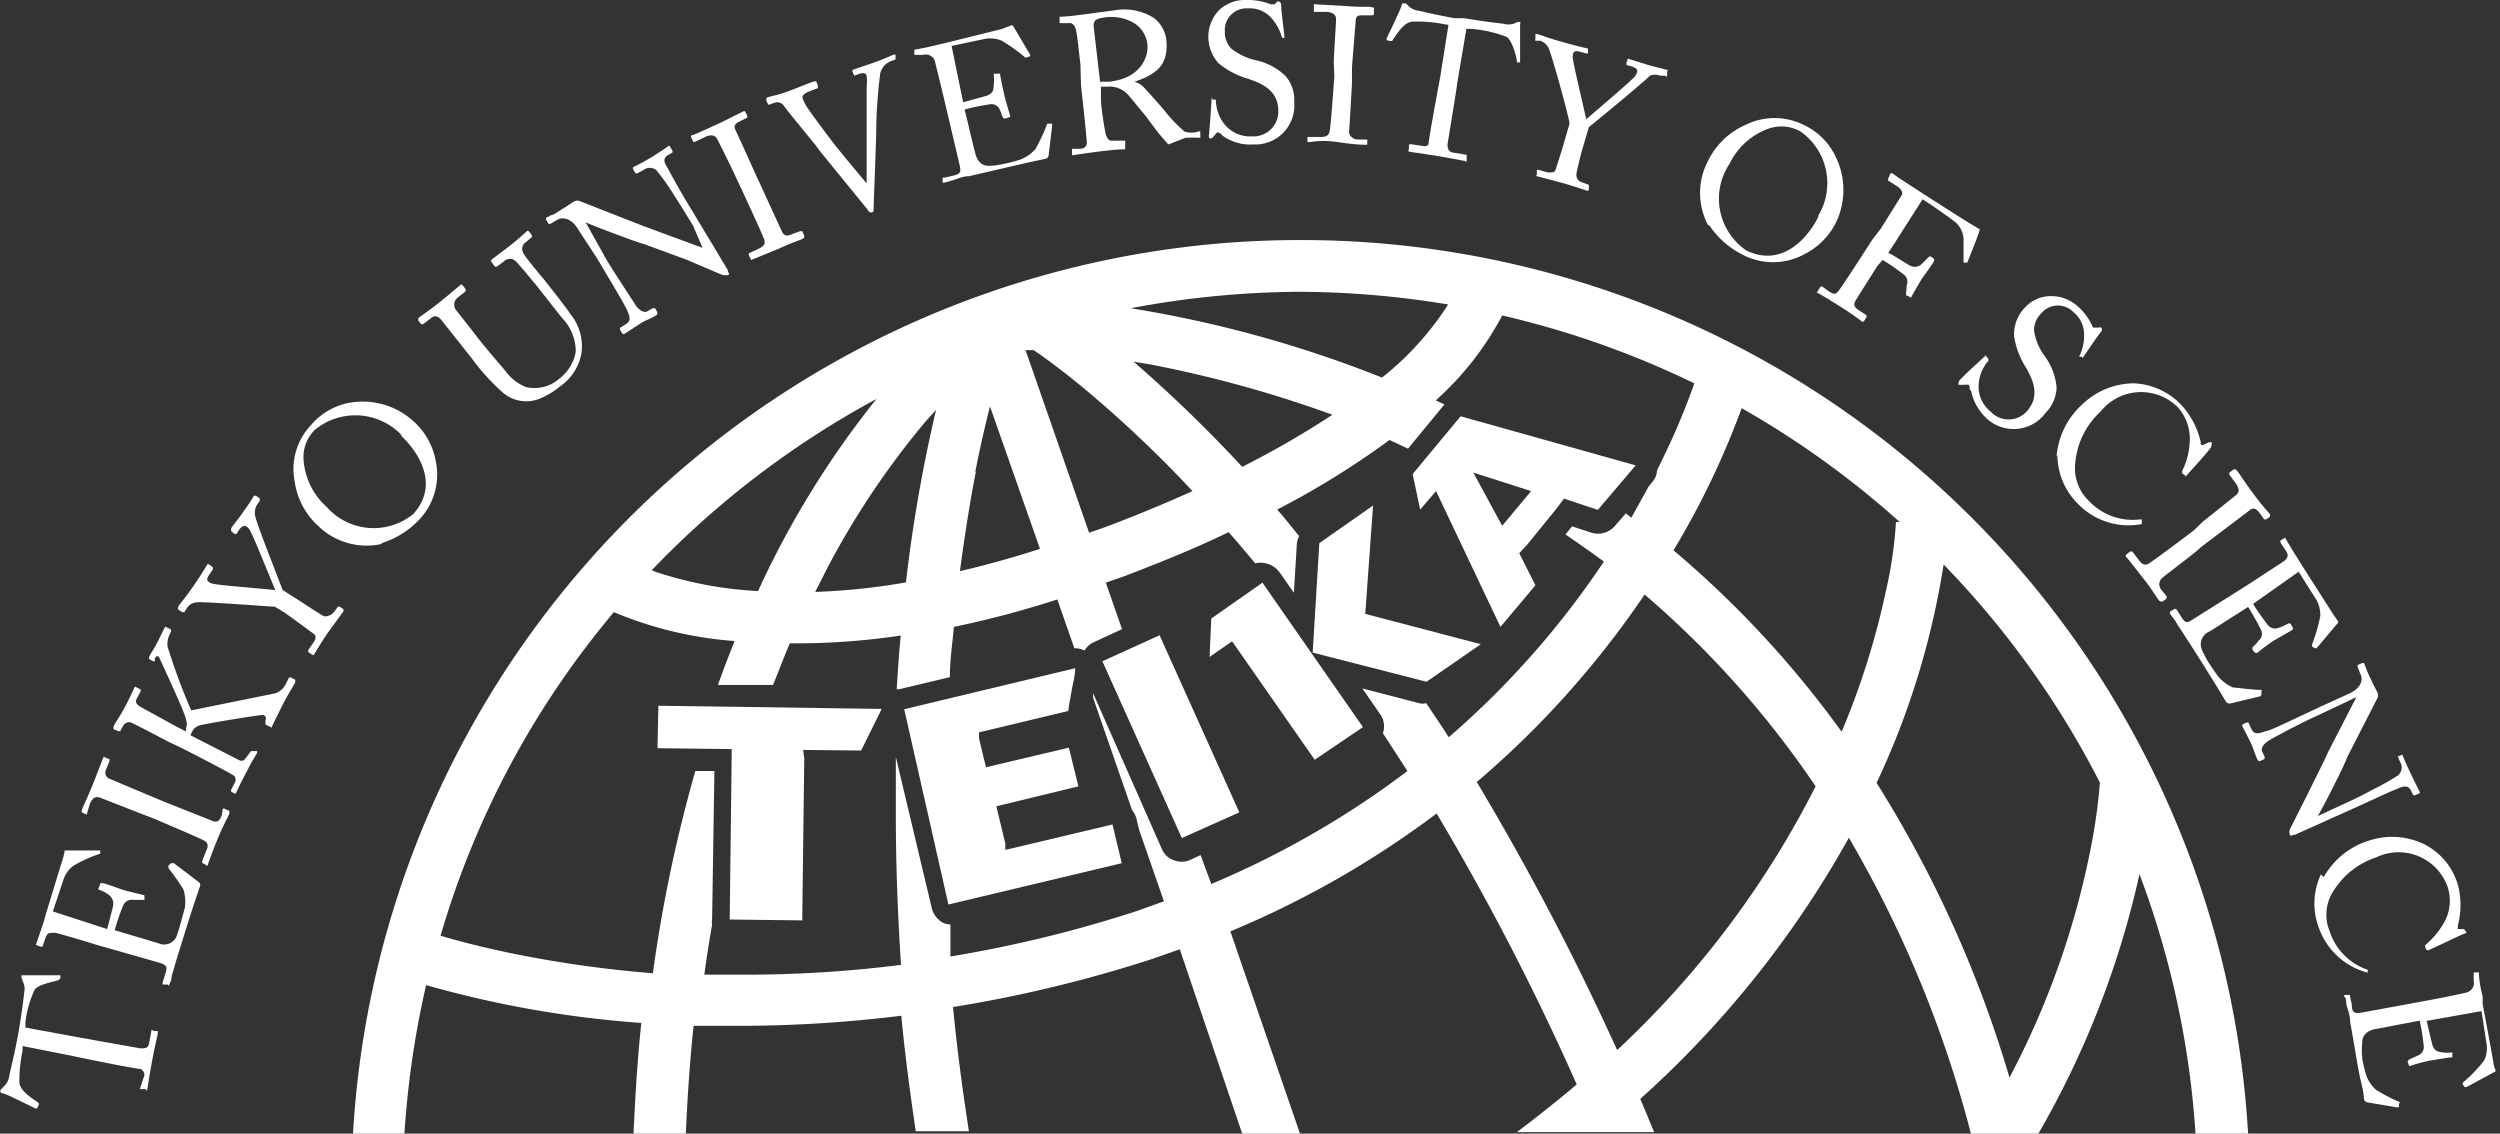 <svg xmlns="http://www.w3.org/2000/svg" viewBox="0 0 86.54 39.24"><rect x="0" y="0" width="86.54" height="39.24" fill="#333333" stroke="none"/><defs><style>.cls-1{fill:#fff;}</style></defs><title>アセット 1</title><g id="レイヤー_2" data-name="レイヤー 2"><g id="レイヤー_2-2" data-name="レイヤー 2"><path class="cls-1" d="M.78,36.21l0,.17a5,5,0,0,0-.11,1.07c0,.31.47.59.67.73,0,0,0,0,0,.07l-.06.12s0,0-.05,0c-.24-.11-1-.5-1.12-.52s-.1-.07-.1-.09a.09.09,0,0,1,.05-.07l.07-.08a.59.59,0,0,0,.19-.36c.07-.35.15-.62.27-1.25l.06-.32c.12-.73.15-1,.19-1.34A.54.54,0,0,0,.8,34l-.05-.15a.1.1,0,0,1,0-.09s0,0,.11,0l1.23,0s0,0,0,0v.11s0,0-.06.05-.68.13-.83.34a3.61,3.61,0,0,0-.32,1.13l0,.18,1.9.35,2.08.37c.17,0,.27,0,.3-.18l.08-.42c0-.06,0-.06.08,0l.14,0s0,0,0,.08-.07.28-.19.93-.15.92-.17,1,0,.06-.07,0l-.13,0s-.06,0-.06,0L5,37.22A.23.23,0,0,0,4.85,37c-.19,0-2.23-.42-2.35-.45Z"/><path class="cls-1" d="M3.71,32.16s.2-.75.21-.83,0-.26-.19-.38a1,1,0,0,0-.31-.15.05.05,0,0,1,0-.07l.06-.16s0,0,.07,0,.63.21.73.24.55.14.68.17A.05.05,0,0,1,5,31l0,.15s0,0-.08,0l-.32,0a.32.32,0,0,0-.34.2,7.83,7.83,0,0,0-.29.85l.4.12,1.11.33a.47.47,0,0,0,.62-.21A3.53,3.53,0,0,0,6.24,32l.16-.58a1.44,1.44,0,0,0-.05-.63,7.93,7.93,0,0,0-.52-.74s0-.05,0-.09l.09-.08s0,0,.1,0l.84.64a.13.13,0,0,1,.06.17s-.06.17-.19.56-.32,1-.63,2l-.16.55c0,.14-.06.22-.08.28s0,.05-.06,0l-.17,0s0,0,0-.07l.08-.26c.1-.3.06-.34-.18-.42L3.32,32.7c-.54-.17-1.36-.41-1.42-.41-.22,0-.28,0-.35.25l-.08.23s0,0-.06,0l-.17-.06s0,0,0,0,.13-.37.27-.79l.08-.29c.2-.64.39-1.28.59-1.92a2,2,0,0,0,.06-.27s0,0,0,0H3.41s0,0,.06,0l0,.11s0,0,0,0a4.7,4.7,0,0,0-.93.42,1,1,0,0,0-.33.44l-.38,1.14Z"/><path class="cls-1" d="M4.84,28.15l-1.38-.54c-.16-.05-.25,0-.35.22L3,28.2s0,.05,0,0l-.17-.08s0,0,0-.06.18-.39.42-1,.29-.76.33-.84,0,0,.06,0l.15.06s0,0,0,.07l-.12.29c-.06.13,0,.24.08.3l1.52.64.48.2,1.59.63c.19.08.26,0,.34-.2L7.71,28a.05.05,0,0,1,.07,0l.16.07s0,0,0,.07-.16.31-.39.86-.33.87-.36.94,0,.05-.06,0L7,29.87s0,0,0-.07l.14-.35c.06-.13.09-.26-.07-.35s-1.43-.63-1.76-.77Z"/><path class="cls-1" d="M5.84,25.68C5.73,25.63,4.56,25,4.5,25s-.15,0-.23.11l-.11.2s0,0-.07,0l-.16-.07a0,0,0,0,1,0-.07c0-.08.15-.24.39-.69s.3-.62.34-.69,0,0,.06,0l.15.08a0,0,0,0,1,0,.06l-.14.26c-.06.12,0,.18.1.26l1.31.72.3.15,0-.11a.4.4,0,0,0,0-.29c0-.18-.86-2-.91-2.12s-.13-.11-.17,0l0,.09s0,0-.06,0l-.14-.08s0,0,0-.05.18-.31.32-.59.19-.39.23-.46,0,0,.05,0l.16.08s0,0,0,.07l-.06.13a.75.75,0,0,0-.06.39,20.65,20.65,0,0,0,.82,2.21L9.53,24a.62.62,0,0,0,.37-.34l.11-.21s0,0,.06,0l.15.08s0,0,0,.07-.17.28-.4.73-.37.74-.41.83,0,0-.06,0l-.16-.08s0,0,0-.06l0-.09a.12.12,0,0,0-.1-.18c-.15,0-2.11.32-2.21.37a.4.4,0,0,0-.23.21l-.06.12.43.22,1.27.65a.16.16,0,0,0,.21-.07L8.69,26a0,0,0,0,1,.06,0L8.9,26s0,0,0,.07a7.11,7.11,0,0,0-.37.66c-.26.48-.33.68-.37.73s0,0-.06,0L8,27.4a0,0,0,0,1,0-.06l.13-.25c.06-.11,0-.17,0-.21s-1.12-.62-1.87-1Z"/><path class="cls-1" d="M10.53,20.9c.22.15.59.38.66.42s.26,0,.36-.12L11.7,21s.05,0,.06,0l.13.09s0,0,0,.07l-.54.74c-.34.51-.44.7-.48.76s0,0-.07,0l-.13-.09s0,0,0-.07l.19-.27c.1-.15.07-.23,0-.29l-1-.73L9.51,21c-.19,0-2.4-.18-2.71-.15a.44.44,0,0,0-.33.2l-.09.14s0,0-.08,0l-.14-.1s0,0,0-.06.23-.3.47-.65c.4-.57.51-.79.55-.84s0,0,.06,0l.13.1s0,0,0,.07l-.13.19c-.11.16-.08.22.07.29s1.79.18,2.22.24c-.18-.43-.81-2-.9-2.11s-.18-.19-.34,0l-.1.16s-.05,0-.08,0L8,18.38s0,0,0-.07.21-.27.46-.65a4.61,4.61,0,0,0,.33-.5s.05,0,.07,0l.13.09s0,.05,0,.09l-.09.13a.5.5,0,0,0-.07.36c0,.18.8,2.17.95,2.59Z"/><path class="cls-1" d="M13.21,18.83a2.4,2.4,0,0,1-2.17-.6,2.57,2.57,0,0,1-.84-1.57,2.21,2.21,0,0,1,.57-1.95,2.29,2.29,0,0,1,1.4-.78,2.61,2.61,0,0,1,2.14.65,2.41,2.41,0,0,1,.77,1.36A2.27,2.27,0,0,1,14.5,18a3,3,0,0,1-1.29.8m.7-3.73a2.21,2.21,0,0,0-3-.2,1.31,1.31,0,0,0-.4,1.07,2.42,2.42,0,0,0,.8,1.61,2.17,2.17,0,0,0,3,.24c1-1.12,0-2.32-.44-2.72"/><path class="cls-1" d="M18.63,13.82a1.24,1.24,0,0,1-1.2-.21,7.42,7.42,0,0,1-1.11-1.22l-1-1.26c-.15-.19-.25-.24-.41-.11l-.26.2s0,0-.07,0l-.1-.12s0-.05,0-.08.33-.23.74-.56.65-.54.71-.59.06,0,.08,0l.11.14s0,0,0,.07l-.26.21a.31.31,0,0,0-.09.42l.55.7.27.35c.22.28.78.93.92,1.1a1.62,1.62,0,0,0,.7.54,1.31,1.31,0,0,0,1.15-.29,1.5,1.5,0,0,0,.57-.93A1.67,1.67,0,0,0,19.45,11l-.89-1.13c-.33-.4-.58-.7-.7-.82a.29.29,0,0,0-.42,0l-.24.18s-.05,0-.07,0L17,9.05S17,9,17,9l.66-.5c.37-.3.53-.45.57-.49s.08,0,.08,0l.1.13s0,.05,0,.07l-.22.18a.28.28,0,0,0-.06.39c0,.06.63.81.69.88s.79,1,.94,1.23a1.75,1.75,0,0,1,.36,1.38,1.78,1.78,0,0,1-.74,1.11,2.7,2.7,0,0,1-.8.46"/><path class="cls-1" d="M20,7.92c-.2-.34-.5-.43-.71-.31l-.24.14s-.05,0-.06,0l-.09-.15a0,0,0,0,1,0-.06,1,1,0,0,0,.17-.09c.09,0,.22-.11.42-.23s.31-.21.39-.25a.23.23,0,0,1,.21,0l2.17.85,2.06.76h0L24,7.83c-.31-.52-.49-.8-.67-1.08a8,8,0,0,0-.61-.86.36.36,0,0,0-.45,0L22.06,6S22,6,22,6l-.09-.15a0,0,0,0,1,0-.06,7,7,0,0,0,.66-.36c.34-.21.48-.31.55-.36s.06,0,.07,0l.09.15a0,0,0,0,1,0,.06l-.16.09c-.16.1-.16.23,0,.46.21.4.55,1,.77,1.35l1.31,2.18c0,.09.08.14,0,.16s-.16,0-.19,0L23.79,9l-1.52-.56c-.09,0-2-.72-2-.75l0,0L21,9c.33.54.94,1.46,1,1.56s.26.31.42.21l.17-.1c.05,0,.06,0,.09,0l.07.13s0,0,0,.07-.42.22-.57.32l-.57.37s0,0-.06,0l-.09-.15s0,0,0-.06l.19-.12c.17-.1.19-.2.05-.51-.05-.12-.44-.79-1.06-1.82Z"/><path class="cls-1" d="M25.47,6.13c-.06-.15-.6-1.24-.65-1.33s-.17-.17-.41-.06l-.35.17s0,0-.06,0l-.08-.16a0,0,0,0,1,0-.06c.07,0,.4-.16,1-.43l.82-.41s.05,0,.05,0l.08.16a0,0,0,0,1,0,.06l-.28.14c-.13.06-.2.15-.14.27s.65,1.42.68,1.5l.22.47L27.06,8c.09.19.2.18.39.09L27.71,8s0,0,.06,0l.07.16s0,0,0,.06-.33.13-.86.38L26,9S26,9,26,9l-.08-.17s0,0,0-.06l.34-.16c.12-.06.25-.13.2-.3s-.64-1.43-.79-1.76Z"/><path class="cls-1" d="M26.53,3.48s0,0,0-.07.28-.07.78-.26.81-.32.87-.33.07,0,.08,0l.05.15s0,.06,0,.08L28,3.17c-.18.07-.25.16-.21.26l.1.21c.13.21.64.89.88,1.21S29.71,6,30,6.35h0c0-.35,0-1.85,0-2s0-1,0-1.33a1.65,1.65,0,0,0,0-.39c0-.08-.1-.13-.26-.07l-.17.06s0,0,0,0l-.06-.14s0-.06,0-.06l.76-.26c.46-.17.61-.25.67-.27a0,0,0,0,1,.06,0L31,2s0,0,0,.06l-.17.06a.61.61,0,0,0-.36.42,17.09,17.09,0,0,0-.14,2.06c0,.23-.09,2.56-.09,2.63s0,.11-.06.12-.1,0-.16-.11l-1.63-2-.14-.19c-.32-.4-1-1.22-1.11-1.38a.28.28,0,0,0-.34-.11l-.16.06s0,0-.05,0Z"/><path class="cls-1" d="M33.34,3.54l.83-.23c.19-.09.22-.15.23-.36a1.39,1.39,0,0,0,0-.34s0,0,0-.06l.16,0a0,0,0,0,1,.06,0c0,.12.13.66.15.76s.15.54.19.67,0,0,0,.07l-.14.05s0,0-.06,0-.11-.23-.15-.3a.31.31,0,0,0-.34-.19,7.59,7.59,0,0,0-.88.18l.1.4c.08.36.24,1,.27,1.12.09.34.28.44.5.43a2.49,2.49,0,0,0,.5-.07,4.84,4.84,0,0,0,.57-.15,1.29,1.29,0,0,0,.52-.37,7,7,0,0,0,.38-.81s0-.07.07-.06l.12,0s0,0,0,.09l-.12,1a.14.14,0,0,1-.12.13l-.57.12-2.07.48c-.24,0-.43.11-.56.14l-.28.08s-.07,0-.07,0l0-.17s0,0,.06,0l.27-.06c.3-.07.31-.13.26-.37l-.52-2.21c-.13-.55-.33-1.37-.35-1.43s-.15-.24-.4-.18l-.24,0s-.05,0-.06,0l0-.18s0,0,0,0,.38-.06.81-.17l.3-.07L34.69,1,35,.88s0,0,.06,0l.59,1a.06.06,0,0,1,0,.07L35.5,2s0,0,0,0a5.81,5.81,0,0,0-.84-.6,1.09,1.09,0,0,0-.54-.06l-1.18.25Z"/><path class="cls-1" d="M37.4,2.23c-.06-.5-.1-.93-.14-1.13S37.14.78,37,.8l-.27,0s-.05,0-.05,0l0-.17s0-.05,0-.05.27,0,.83-.08L38.63.35a1.91,1.91,0,0,1,1.31.27,1.13,1.13,0,0,1,.43.73c.09.84-.26,1.2-1.1,1.48v0a.71.71,0,0,1,.34.21c.09.09.65.72.71.8a4.93,4.93,0,0,0,.68.71.74.74,0,0,0,.49,0s.06,0,.06,0l0,.15s0,.06,0,.07a4.93,4.93,0,0,0-.52,0L40.45,5c-.07-.06-.25-.28-.32-.36s-.5-.67-.54-.71-.41-.5-.49-.59A.88.88,0,0,0,38.32,3l-.21,0,0,.37c0,.4.14,1.15.16,1.25s.1.26.2.25l.42,0s.06,0,.06,0V5.1c0,.06,0,.07-.06.07s-.25,0-.88.08-.77.11-.85.12-.05,0-.05,0l0-.16s0,0,0-.06l.27,0c.15,0,.26-.08.24-.26-.06-.67-.13-1.3-.2-1.94Zm.68.6h.3c1.23-.13,1.37-1,1.34-1.28a1,1,0,0,0-.43-.73A1.56,1.56,0,0,0,38.14.62a.58.58,0,0,0-.22.08.29.29,0,0,0-.06.23Z"/><path class="cls-1" d="M42.3,4.67a.28.28,0,0,0-.16-.09s-.06.06-.11.12-.07.09-.12.09-.07,0-.06-.11.08-1,.09-1.23,0,0,.05,0h.1a0,0,0,0,1,0,0,1.37,1.37,0,0,0,.25.79,1.14,1.14,0,0,0,1,.48.86.86,0,0,0,.91-.87c0-.7-.52-.95-1.07-1.13a2.88,2.88,0,0,1-1-.53,1.38,1.38,0,0,1-.35-1,1.34,1.34,0,0,1,.4-.87A1.35,1.35,0,0,1,43.19,0a2.13,2.13,0,0,1,.8.15c.06,0,.1,0,.13,0l.09-.09a.11.11,0,0,1,.09,0s.05.05.05.12c0,.23.1.92.11,1.07s0,.05,0,.06l-.08,0s0,0,0,0a1.69,1.69,0,0,0-.43-.75,1,1,0,0,0-.75-.27.75.75,0,0,0-.8.8.8.8,0,0,0,.22.59,2.2,2.2,0,0,0,.78.39,2.16,2.16,0,0,1,1.09.55,1.25,1.25,0,0,1,.31.91A1.35,1.35,0,0,1,43.38,5a1.62,1.62,0,0,1-1.08-.32"/><path class="cls-1" d="M46.17,2.14c0-.16.08-1.37.08-1.48s-.07-.23-.32-.25l-.4,0a0,0,0,0,1-.05,0V.15a.06.06,0,0,1,.06,0L46.6.21c.6.05.82,0,.91.05a0,0,0,0,1,.05,0V.48s0,.05-.06.05l-.32,0c-.13,0-.24,0-.25.17s-.13,1.56-.13,1.65l0,.51c0,.07-.09,1.63-.1,1.71s.09.25.3.26l.28,0a0,0,0,0,1,.05,0v.18s0,0-.07,0-.35,0-.94-.09-.93,0-1,0-.06,0-.06,0l0-.18s0,0,.06,0l.37,0c.14,0,.28,0,.33-.17s.14-1.56.17-1.92Z"/><path class="cls-1" d="M50.14.86,50,.84A4.5,4.5,0,0,0,48.91.75c-.32,0-.59.48-.72.67,0,0,0,0-.07,0L48,1.39s0,0,0-.06c.11-.23.48-1,.51-1.12s.06-.1.09-.09a.09.09,0,0,1,.07,0l.08.08a.58.58,0,0,0,.35.17c.36.08.63.15,1.26.26l.32,0c.73.12,1,.15,1.35.19a.66.66,0,0,0,.37,0l.13-.06s.06,0,.09,0,0,0,0,.12,0,.93,0,1.23c0,0,0,.05,0,.05h-.11s0,0,0-.05-.14-.68-.35-.83A4.37,4.37,0,0,0,50.94,1l-.18,0-.32,1.9c0,.1-.32,2-.33,2.08s0,.27.18.3l.42.07c.06,0,.06,0,.06.08l0,.14s0,.06-.07,0l-.93-.17-1-.15a.06.06,0,0,1,0-.08l0-.12s0-.07.06-.06l.46.07A.19.19,0,0,0,49.45,5c0-.19.39-2.24.41-2.37Z"/><path class="cls-1" d="M54.75,5.25c-.07.26-.17.69-.18.76s0,.26.22.31L55,6.4c.05,0,0,0,0,0l0,.15s0,.06-.06.05-.33-.12-.87-.27-.8-.21-.87-.23,0,0,0-.07l0-.15a0,0,0,0,1,.06,0l.32.09c.17,0,.24,0,.27-.1s.2-.6.37-1.21l.11-.37c0-.19-.6-2.34-.72-2.62a.52.52,0,0,0-.29-.26l-.17,0a.06.06,0,0,1,0-.06l0-.17s0,0,.06,0,.35.13.76.24c.66.19.91.24,1,.26s0,0,0,0l0,.17s0,0-.06,0l-.22-.06c-.19-.05-.24,0-.25.16s.38,1.75.47,2.18c.35-.31,1.65-1.4,1.71-1.52s.13-.23-.14-.31l-.18-.05s0,0,0-.07l.05-.15s0,0,0,0l.77.24.59.15s.05,0,0,.05l0,.15s0,.06-.08,0l-.16,0a.49.49,0,0,0-.36,0C57,2.76,55.35,4.12,55,4.4Z"/><path class="cls-1" d="M59.13,7.8a2.38,2.38,0,0,1,0-2.24,2.61,2.61,0,0,1,1.3-1.24,2.26,2.26,0,0,1,2,0,2.3,2.3,0,0,1,1.13,1.14,2.6,2.6,0,0,1,0,2.23,2.45,2.45,0,0,1-1.1,1.11,2.27,2.27,0,0,1-2.17,0,3,3,0,0,1-1.12-1m3.77-.33a2.19,2.19,0,0,0-.6-2.91,1.34,1.34,0,0,0-1.14-.1,2.4,2.4,0,0,0-1.33,1.21,2.17,2.17,0,0,0,.58,3c1.34.65,2.23-.62,2.49-1.16"/><path class="cls-1" d="M65.11,7.91l.71-1.14c.07-.1,0-.21-.13-.31l-.33-.21s0,0,0-.06L65.44,6s0,0,.07,0l.22.16.6.39c.09.06,2.09,1.35,2.2,1.38,0,.11-.37,1-.43,1.16s0,0,0,0l-.13,0s0,0,0-.07,0-.43,0-.76a.85.85,0,0,0-.23-.52c-.13-.13-1-.73-1.19-.84l-1,1.57-.19.29c.08,0,.69.41.77.44a.34.34,0,0,0,.41-.08l.24-.24s0,0,.06,0l.11.08s0,0,0,.06-.38.56-.43.64-.29.49-.35.61,0,0-.07,0l-.12-.05s0,0,0-.06S66,10,66,9.88a.31.31,0,0,0-.09-.37A7.6,7.6,0,0,0,65.17,9L65,9.19c-.11.17-.72,1.13-.77,1.22s-.09.19.1.32l.28.18s0,0,0,.07l-.09.14a.05.05,0,0,1-.08,0,9.09,9.09,0,0,0-.76-.52c-.45-.29-.67-.41-.76-.46s0,0,0-.06l.1-.16s0,0,.06,0l.25.18c.15.09.21.09.29,0s.56-.82,1.19-1.8Z"/><path class="cls-1" d="M68.18,13.48c0-.1,0-.15-.06-.16s-.09,0-.17,0-.1,0-.14,0,0-.07,0-.12.74-.72.89-.86,0,0,.06,0l.07.08s0,0,0,.07a1.35,1.35,0,0,0-.33.75,1.1,1.1,0,0,0,.4,1,.85.85,0,0,0,1.26,0c.46-.52.24-1.06-.05-1.55a2.74,2.74,0,0,1-.39-1.06,1.33,1.33,0,0,1,.39-1,1.21,1.21,0,0,1,.88-.38,1.37,1.37,0,0,1,.94.36,2,2,0,0,1,.49.66c0,.06.06.08.1.07h.13a.13.13,0,0,1,.09,0,.11.11,0,0,1,0,.13c-.15.18-.53.76-.62.88s0,0-.07,0l-.08,0s0,0,0,0a1.64,1.64,0,0,0,.17-.85,1,1,0,0,0-.37-.7.75.75,0,0,0-1.13.07.81.81,0,0,0-.23.58,2.05,2.05,0,0,0,.32.81,2.17,2.17,0,0,1,.46,1.14,1.29,1.29,0,0,1-.38.89,1.37,1.37,0,0,1-2,.23,1.77,1.77,0,0,1-.58-1"/><path class="cls-1" d="M71.19,15.81a2.72,2.72,0,0,1,.9-1.82,2.59,2.59,0,0,1,1.78-.72,2.41,2.41,0,0,1,1.66.77,2.83,2.83,0,0,1,.65,1.26c0,.1,0,.12.09.1l.19-.09s.05,0,.09,0,0,.07,0,.14-.73.86-.85,1,0,0-.07,0l-.09-.06s0,0,0-.09a2.53,2.53,0,0,0,.26-1,1.63,1.63,0,0,0-.43-1.22,1.8,1.8,0,0,0-2.66.17A2.73,2.73,0,0,0,71.84,16a1.57,1.57,0,0,0,.47,1.34,2.08,2.08,0,0,0,1.77.64s.06,0,.06,0v.11s0,.05,0,.05a2.43,2.43,0,0,1-2.21-.7,2.38,2.38,0,0,1-.71-1.68"/><path class="cls-1" d="M76.24,18.07l1.16-.93c.12-.11.13-.2,0-.4l-.23-.31s0-.06,0-.07l.15-.11s0,0,.06,0,.25.35.63.85a8.52,8.52,0,0,0,.57.7s0,.05,0,.08l-.13.1a0,0,0,0,1-.07,0l-.19-.26c-.09-.11-.2-.15-.3-.07l-1.32,1-.41.31c0,.05-1.28,1-1.34,1.07s-.13.22,0,.39l.18.22s0,.06,0,.08l-.14.1s0,0-.07,0-.2-.29-.56-.75-.58-.74-.63-.79a.06.06,0,0,1,0-.08l.14-.11s0,0,.07,0l.23.3c.08.11.19.21.34.12s1.26-.92,1.55-1.14Z"/><path class="cls-1" d="M78,20.9c0,.06.44.66.49.72a.33.33,0,0,0,.42.1,1.91,1.91,0,0,0,.31-.14s.05,0,.06,0l.09.15s0,.05,0,.06-.58.34-.67.39a5.77,5.77,0,0,0-.56.42s-.06,0-.08,0l-.09-.11s0-.05,0-.08a1.6,1.6,0,0,0,.22-.24.3.3,0,0,0,.07-.38c-.14-.29-.38-.69-.44-.78l-.36.23c-.31.19-.86.56-1,.63a.48.48,0,0,0-.24.62,3.8,3.8,0,0,0,.23.44c.06.09.25.38.34.49a1.37,1.37,0,0,0,.51.38c.1,0,.72.08.9.08s.07,0,.08.05v.12s0,.05-.07.06l-1,.24a.16.16,0,0,1-.17-.08s-.09-.16-.3-.5-.56-.91-1.13-1.79c-.14-.22-.25-.37-.31-.49l-.18-.24a0,0,0,0,1,0-.08l.15-.09s0,0,.06,0l.15.23c.16.27.22.27.43.13l1.92-1.21,1.24-.81c.16-.14.16-.23,0-.44l-.13-.2s0-.05,0-.07l.16-.1s0,0,0,0,.19.34.43.71l.16.26,1.08,1.69.16.23a.06.06,0,0,1,0,.06l-.74.88s0,0-.05,0l-.11-.06a0,0,0,0,1,0-.06,6,6,0,0,0,.29-1,1.11,1.11,0,0,0-.12-.53l-.63-1Z"/><path class="cls-1" d="M81.34,24c.36-.17.48-.45.37-.66l-.1-.26s0-.05,0-.06l.16-.07s0,0,.06,0l.07.17a3.61,3.61,0,0,0,.19.43c.09.22.17.33.2.41a.22.22,0,0,1,0,.22l-1.06,2.07c0,.1-.83,1.73-1,2v0l.73-.34c.55-.25.84-.39,1.14-.56a8.27,8.27,0,0,0,.91-.51.36.36,0,0,0,.08-.45l-.09-.2s0,0,0,0l.16-.07s0,0,0,0,.11.29.3.68.25.51.29.59,0,.06,0,.07l-.15.07s0,0-.06,0l-.08-.16c-.08-.17-.21-.18-.44-.08-.43.17-1,.45-1.43.64L79.43,28.9c-.09,0-.15.06-.16,0a.25.25,0,0,1,0-.2l.6-1.19c.33-.67.69-1.38.7-1.44l1-1.94,0,0-1.35.64c-.58.26-1.55.78-1.66.85s-.33.23-.25.4l.08.17s0,.06,0,.08l-.14.07s0,0-.06,0-.19-.44-.27-.61-.27-.53-.3-.6,0,0,0-.05l.15-.07s0,0,.06,0l.1.21c.08.18.18.21.5.09.12,0,.83-.35,1.92-.86Z"/><path class="cls-1" d="M80.44,30.36A2.71,2.71,0,0,1,82,29.1a2.55,2.55,0,0,1,1.91.12,2.3,2.3,0,0,1,1.17,1.4,2.78,2.78,0,0,1,0,1.42c0,.1,0,.13,0,.12h.21s0,0,.06.07,0,.08-.07.1-1,.47-1.21.56h-.07l-.05-.1s0,0,0-.07a2.88,2.88,0,0,0,.64-.76,1.54,1.54,0,0,0,.13-1.28,1.8,1.8,0,0,0-2.47-1,2.74,2.74,0,0,0-1.46,1.14,1.5,1.5,0,0,0-.15,1.41,2.09,2.09,0,0,0,1.32,1.34s0,0,0,0l0,.1s0,.05,0,0a2.45,2.45,0,0,1-1.7-1.58,2.37,2.37,0,0,1,.08-1.82"/><path class="cls-1" d="M84,35.34l.2.84c.07.18.14.22.35.25a1.35,1.35,0,0,0,.34,0,0,0,0,0,1,0,0l0,.17a0,0,0,0,1,0,0c-.12,0-.66.1-.76.11a6.38,6.38,0,0,0-.68.18.06.06,0,0,1-.06,0l-.05-.15s0,0,.05-.06l.3-.14a.31.31,0,0,0,.21-.33,7.41,7.41,0,0,0-.14-.88l-.41.08c-.36.06-1,.2-1.13.21-.35.08-.45.27-.45.48a2.33,2.33,0,0,0,0,.51c0,.11.09.44.13.58a1.26,1.26,0,0,0,.34.53,6.48,6.48,0,0,0,.8.42s.07,0,0,.07l0,.12s0,0-.09,0l-1-.17a.14.14,0,0,1-.12-.13s0-.19-.1-.58-.19-1.05-.38-2.09c0-.24-.09-.43-.12-.56s0-.22-.06-.28,0-.07,0-.08l.18,0s0,0,0,.06l.06.27c0,.3.1.32.35.28l2.23-.41c.55-.1,1.38-.27,1.44-.3s.25-.14.2-.38l0-.24s0-.05,0-.06l.18,0s0,0,0,0,0,.38.13.82l0,.29c.13.66.25,1.32.37,2,0,.1.06.23.07.26a.06.06,0,0,1,0,.06l-1,.54s0,0-.06,0l-.07-.09s0,0,0-.06A5.19,5.19,0,0,0,86,36.7a1.06,1.06,0,0,0,.08-.53L85.9,35Z"/><path class="cls-1" d="M45,8.31A32.83,32.83,0,0,0,12.22,39.24H14a32.15,32.15,0,0,1,.75-5.14,36.71,36.71,0,0,0,7.45,1.31c-.13,1.22-.21,2.51-.27,3.83h1.81c.06-1.29.14-2.54.27-3.73.54,0,1.1,0,1.68,0a45.66,45.66,0,0,0,5.51-.35c.12,1.29.3,2.65.5,4h1.84c-.23-1.48-.42-2.93-.55-4.3a46.1,46.1,0,0,0,6.85-1.65l1-.35L43,39.24H45l-2.41-7a32.82,32.82,0,0,0,7.14-4.08,88.14,88.14,0,0,1,4.85,9.38q-1,.84-2.07,1.65h4.75c-.16-.38-.32-.78-.48-1.15A35,35,0,0,0,64,29a40.12,40.12,0,0,1,4.23,10.26h2.32a31.52,31.52,0,0,0,3.51-9A31.21,31.21,0,0,1,76,39.24h1.82A32.83,32.83,0,0,0,45,8.31m0,1.79a32.18,32.18,0,0,1,5.13.44,10.35,10.35,0,0,1-2.29,2.53,41.09,41.09,0,0,0-8.7-2.4A32.25,32.25,0,0,1,45,10.1m1.12,4.26A31.79,31.79,0,0,1,43,16.16a47.85,47.85,0,0,0-3.76-3.64l.55.09a41.37,41.37,0,0,1,6.34,1.75M35.78,12.12c.33.22.88.62,1.63,1.23A41.68,41.68,0,0,1,41.28,17c-.91.41-1.89.82-3,1.24l-.58.2-2.2-6.32.26,0m-2,4.21c.18-.9.35-1.64.51-2.26L36,19c-1,.32-1.9.57-2.77.77.17-1.3.36-2.46.55-3.44m-1.37-2.17a52,52,0,0,0-1.05,6,22.55,22.55,0,0,1-3.14.33l.43-.85a28.59,28.59,0,0,1,3.39-5.05l.37-.41m-2.07-.37a31.91,31.91,0,0,0-4.1,6.65,13.29,13.29,0,0,1-3.31-.59,2.64,2.64,0,0,1-.37-.13,31.39,31.39,0,0,1,7.78-5.93m19,10.54a.54.54,0,0,1-.18,0l-2-.52.62.9a.72.72,0,0,1,.09.65l.85,1.31a31.36,31.36,0,0,1-6.79,3.91l-.37-1-.35.16a.67.67,0,0,1-.31.07.75.75,0,0,1-.26-.05.68.68,0,0,1-.42-.39L37.84,24l0,.16,1.35,3.89a.73.73,0,0,1,.15.29l.09.38.86,2.48-.95.34a43.88,43.88,0,0,1-6.44,1.57c0-.38,0-.73,0-1.11a.61.61,0,0,1-.3-.08.83.83,0,0,1-.34-.46l-1.25-5.26c0,.63,0,1.29,0,2,0,1.63.06,3.37.18,5.2a43.08,43.08,0,0,1-5.36.34l-1.45,0c.08-.59.17-1.16.27-1.73a.47.47,0,0,1,0-.17l.08-5.15h-.66a50.15,50.15,0,0,0-1.47,7A40.41,40.41,0,0,1,17.71,33c-1.16-.24-2-.47-2.46-.61a30.82,30.82,0,0,1,6-11.2,13.28,13.28,0,0,0,4.18,1c-.2.49-.39,1-.58,1.52l1.91,0c.2-.49.39-1,.58-1.44h.09A24.47,24.47,0,0,0,31.18,22c-.06.6-.1,1.22-.14,1.86,0,0,.05,0,.08,0l1.76-.42c0-.59.09-1.17.14-1.74a33.72,33.72,0,0,0,3.58-.95l.59,1.69a.72.72,0,0,1,.35.08.73.73,0,0,1,.3-.28l1-.46-.56-1.61.63-.22c1.33-.51,2.54-1,3.62-1.53.31.35.61.71.92,1.08a.74.74,0,0,1,.36,0,.8.8,0,0,1,.49.32l.49.7.1-1.68a.77.77,0,0,1,.08-.28c-.25-.31-.51-.64-.76-.92a29.1,29.1,0,0,0,3.89-2.41l.64.3L50,14l-.3-.14A10.51,10.51,0,0,0,52,10.92a31.43,31.43,0,0,1,6.65,2.35c-.13.38-.34.93-.64,1.63-.18.41-.4.87-.65,1.38a.65.65,0,0,1-.16.4l-.13.16-.6,1.08-.19-.15-.39.45a.77.77,0,0,1-.8.22l-.67-.22-.23.28c.44.3.88.61,1.33.94a30.22,30.22,0,0,1-5.37,6.08c-.26-.41-.52-.79-.79-1.19m6.61,12a92.5,92.5,0,0,0-4.85-9.26,32.18,32.18,0,0,0,5.81-6.49,33.2,33.2,0,0,1,5.92,6.64A32.67,32.67,0,0,1,56,36.33m7.75-11a35,35,0,0,0-5.82-6.28,28.63,28.63,0,0,0,2.36-4.92,31.41,31.41,0,0,1,5.47,3.94h-.13a14.39,14.39,0,0,1-.35,2.4,27,27,0,0,1-1.53,4.86m8.66,3.84a28.86,28.86,0,0,1-2.85,8.13,40.88,40.88,0,0,0-4.6-10.2,27.76,27.76,0,0,0,2.32-7.56,31.25,31.25,0,0,1,5.41,7.55,19,19,0,0,1-.28,2.08"/><polygon class="cls-1" points="25.33 25.93 22.76 25.9 22.79 24.43 30.52 24.54 30.17 25.25 29.81 25.98 27.8 25.96 27.84 26.25 27.77 31.86 25.26 31.83 25.33 25.93"/><path class="cls-1" d="M31.3,24.55l5.92-1.42c0,.26-.08.51-.12.75s-.09.48-.12.73l-3.09.74s0,.06,0,.11l0,.1.24,1L37,25.88l.33,1.34-2.84.69.31,1.29,0,.22,3.71-.88.32,1.34-6,1.43Z"/><polygon class="cls-1" points="38.16 22.89 40.14 21.99 42.9 28.12 40.91 29.01 38.16 22.89"/><path class="cls-1" d="M42.65,22.2l-.78.54.06-1.33,1.77-1.24,3.48,5L45.51,26.3Zm2.79.39.23-3.79,1.86-1.3-.27,3.75,4,1.05-1.88,1.3Z"/><path class="cls-1" d="M49.71,17l-.55.64-.26-1.23,1.66-2,6.06,1.7-1.31,1.54-1.17-.39-.28.37-1,1.23-.27.29.56,1.11-1.21,1.44ZM53,17l-2-.64L52,18.2Z"/></g></g></svg>